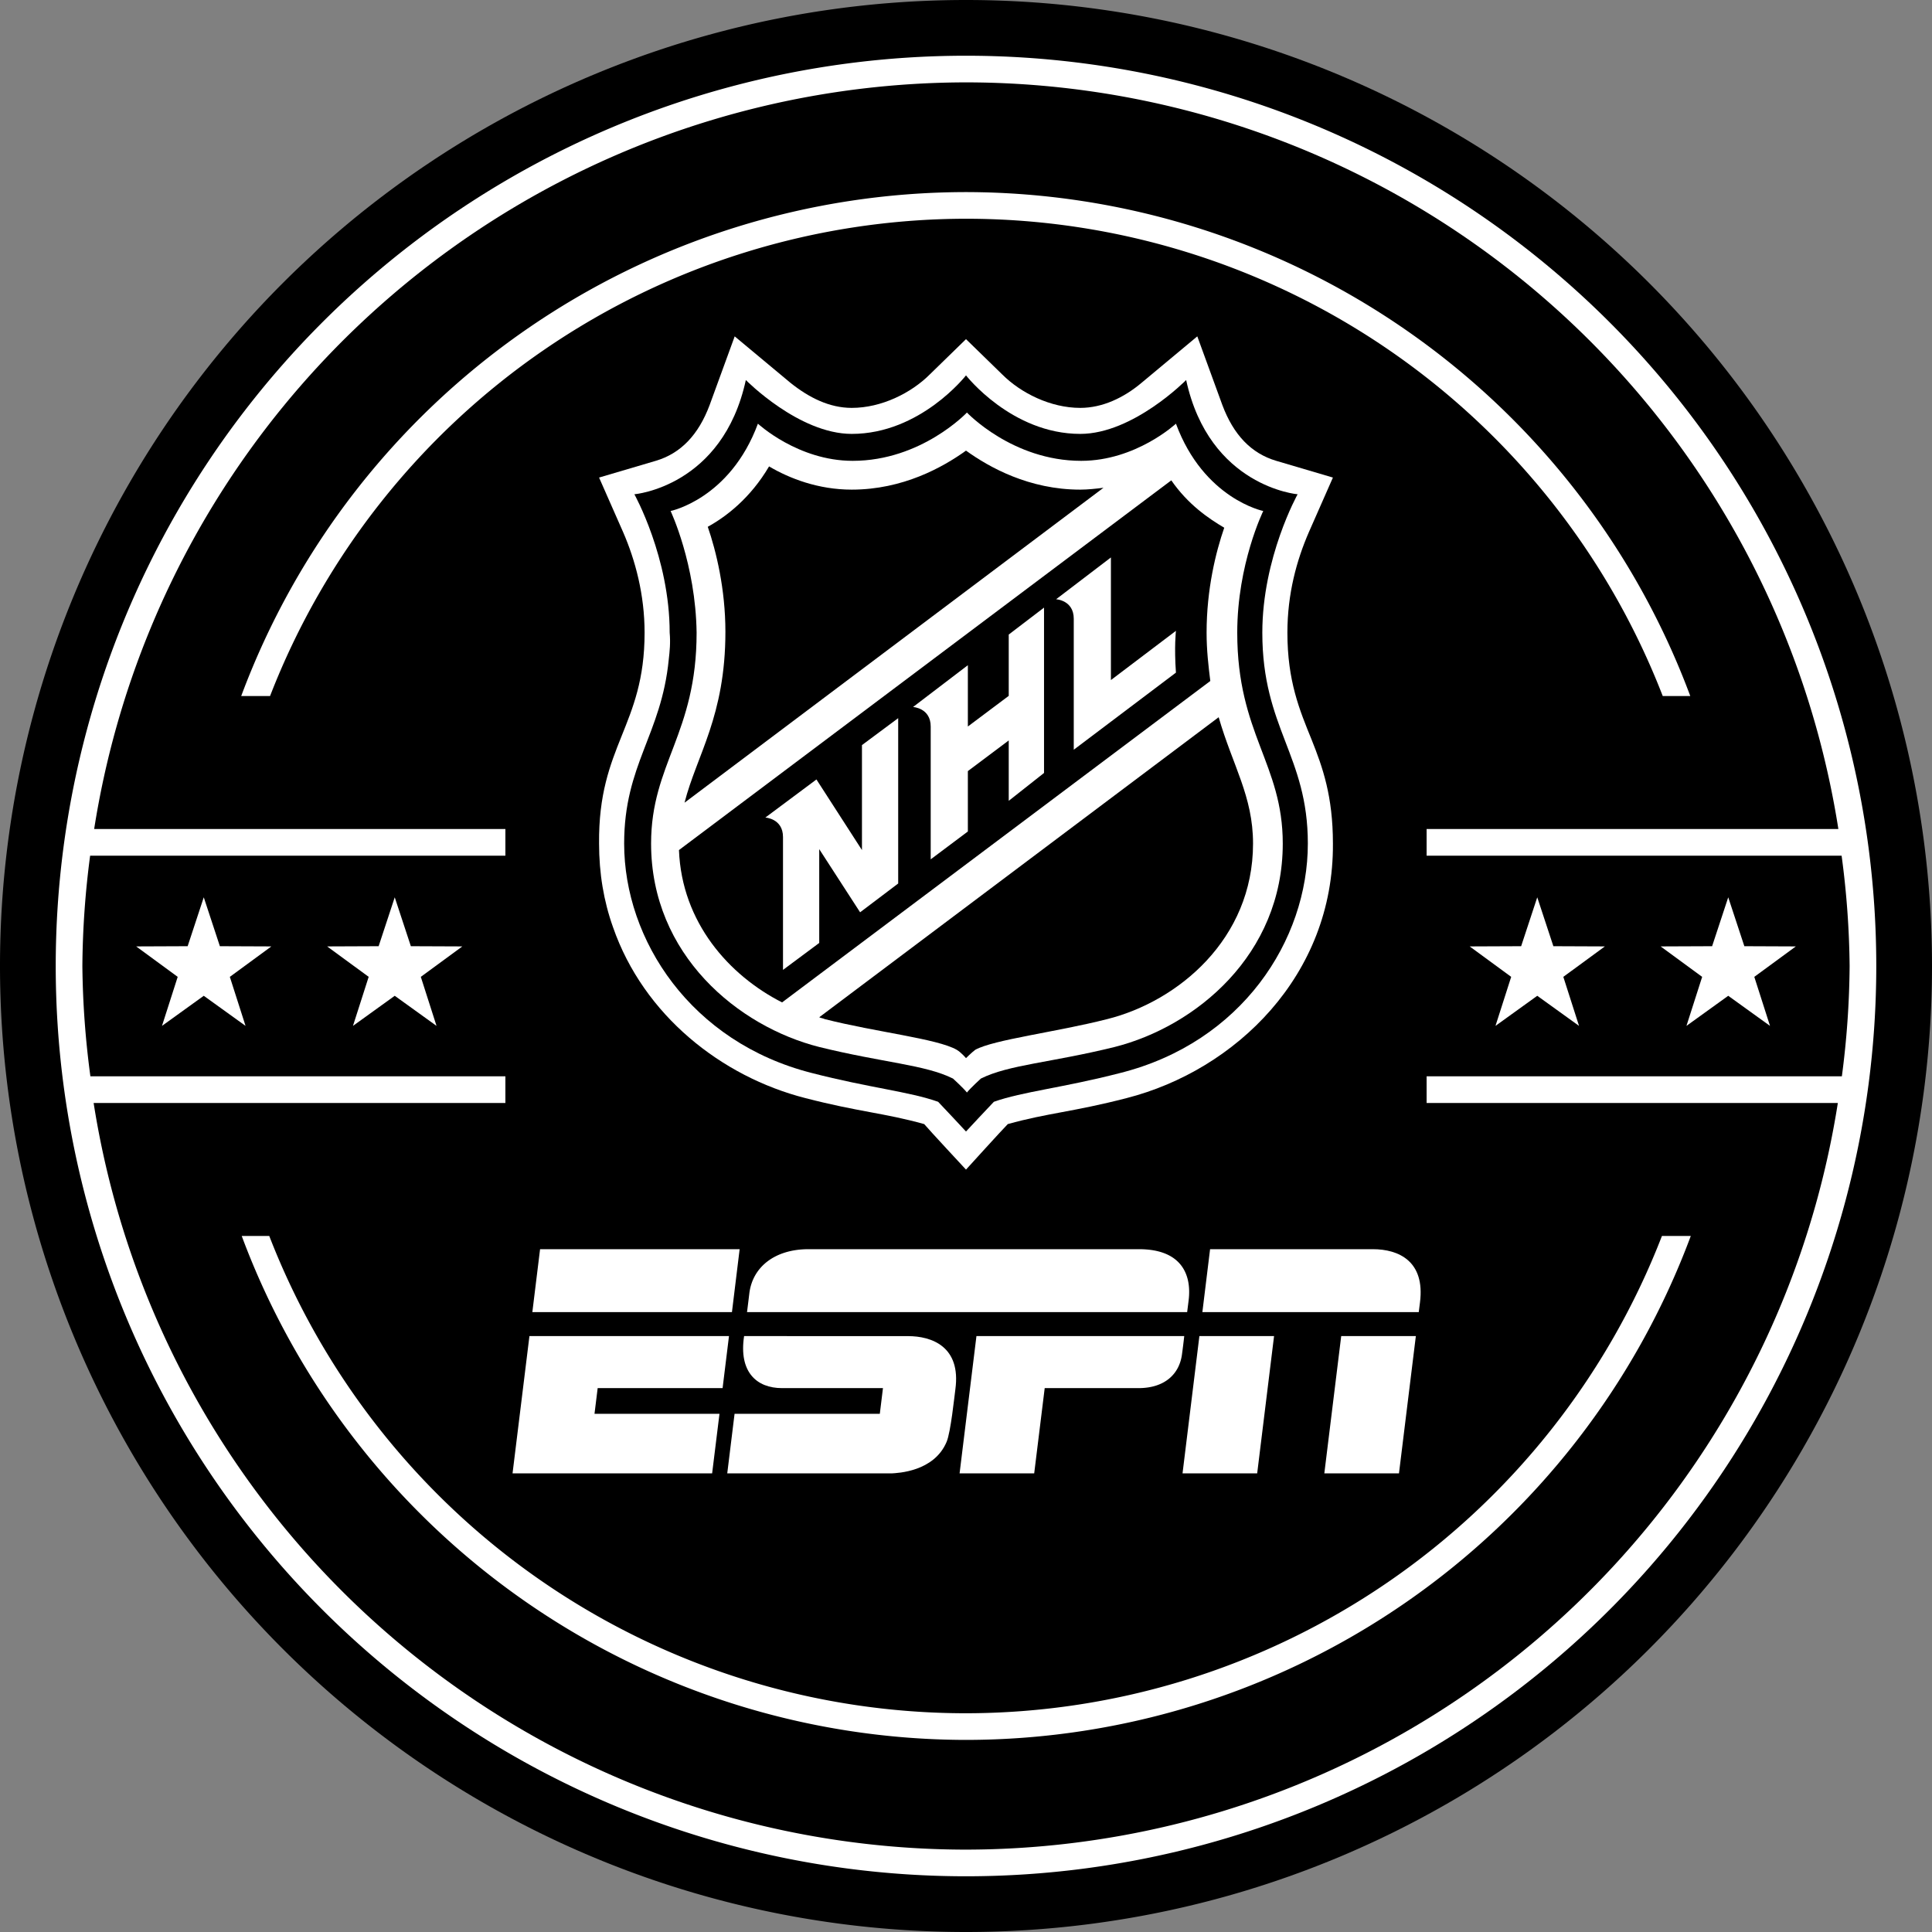 <svg height="316.228" viewBox="0 0 3697 3697" width="316.228" xmlns="http://www.w3.org/2000/svg"><rect x="0" y="0" width="3697" height="3697" fill="#808080" stroke="none"/><g stroke-width="1"><path d="m1848.5 0a1848.5 1848.5 0 0 0 -1848.5 1848.5 1848.5 1848.5 0 0 0 1848.5 1848.5 1848.5 1848.5 0 0 0 1848.5-1848.5 1848.5 1848.5 0 0 0 -1848.5-1848.5z"/><path d="m1848.5 157.633a1690.866 1690.866 0 0 0 -1668.318 1428.762h786.9v51h-794.609a1690.866 1690.866 0 0 0 -14.84 211.105 1690.866 1690.866 0 0 0 15.344 211.106h794.105v51h-787.916a1690.866 1690.866 0 0 0 1669.334 1428.76 1690.866 1690.866 0 0 0 1668.316-1428.76h-786.898v-51h794.607a1690.866 1690.866 0 0 0 14.84-211.106 1690.866 1690.866 0 0 0 -15.342-211.105h-794.105v-51h787.914a1690.866 1690.866 0 0 0 -1669.332-1428.762zm0-51a1741.866 1741.866 0 0 1 1741.865 1741.867 1741.866 1741.866 0 0 1 -1741.865 1741.865 1741.866 1741.866 0 0 1 -1741.867-1741.865 1741.866 1741.866 0 0 1 1741.867-1741.867z" fill="#fff"/><path d="m1848.5 367.578a1480.922 1480.922 0 0 1 1385.955 964.316h-52.701a1429.922 1429.922 0 0 0 -1333.254-913.316 1429.922 1429.922 0 0 0 -1331.73 913.316h-55.199a1480.922 1480.922 0 0 1 1386.93-964.316z" fill="#fff"/><path d="m1405.889 643.648 106.654 88.877c35.551 28.441 74.657 47.994 117.318 47.994 56.882 0 113.763-28.441 149.315-63.992l69.326-67.547 69.324 67.547c35.551 35.551 92.433 63.992 149.314 63.992 42.661 0 83.545-19.553 117.318-47.994l106.654-88.877 47.994 131.539c21.331 56.882 55.104 92.432 103.098 106.652l108.432 31.996-46.217 104.877c-23.108 53.327-40.885 117.317-40.885 191.975 0 92.433 23.108 147.538 46.217 204.42 21.331 53.327 40.885 108.43 40.885 199.086 1.778 252.413-186.643 433.724-394.617 487.051-103.098 26.663-151.092 28.441-227.527 49.772-10.665 10.665-79.99 87.102-79.99 87.102s-71.103-76.436-79.99-87.102c-76.435-21.331-124.429-23.108-227.527-49.772-159.98-40.884-309.296-158.202-367.955-327.07-17.776-49.772-26.664-103.099-26.664-159.981-1.778-188.421 87.102-223.973 87.102-403.506 0-72.88-17.777-138.648-40.885-191.975l-46.217-104.877 108.432-31.996c47.994-14.22 81.767-49.771 103.098-106.652z" fill="#fff"/><path d="m1848.502 718.305s-87.101 111.986-218.641 111.986c-101.321 0-202.641-103.098-202.641-103.098-44.439 204.419-213.307 218.639-213.307 218.639s67.547 120.873 67.547 264.855c1.778 19.553 0 35.553-1.777 51.551-14.22 143.982-85.324 200.863-85.324 351.955 0 184.866 127.984 380.397 359.066 439.057 110.209 28.441 186.644 35.552 241.748 55.105 7.11 7.11 53.328 56.881 53.328 56.881s46.216-49.771 53.326-56.881c55.104-19.553 131.54-26.665 241.748-55.105 232.86-58.659 359.066-254.191 359.066-439.057 0-168.868-87.102-220.417-87.102-403.506 0-143.982 67.549-264.855 67.549-264.855s-168.868-14.22-213.307-218.639c0 0-101.322 103.098-202.643 103.098-131.539 0-218.639-111.986-218.639-111.986z"/><path d="m1850.279 789.408s87.1 92.432 218.639 92.432c104.876 0 181.31-71.102 181.31-71.102 53.327 143.982 167.092 167.09 167.092 167.09 0 0-49.772 101.32-49.772 232.859 0 193.754 87.1 250.636 87.1 403.506 0 213.307-167.091 350.179-321.738 389.285-122.651 30.218-202.642 33.774-255.969 60.438 0 0-19.552 17.776-26.662 26.664-7.11-8.888-26.664-26.664-26.664-26.664-53.327-26.663-133.317-30.219-255.969-60.438-154.648-39.106-321.738-175.978-321.738-389.285 0-152.87 87.102-209.752 87.102-403.506-1.778-131.539-49.772-232.859-49.772-232.859s113.763-23.108 167.09-167.09c0 0 76.435 71.102 181.311 71.102 131.539 0 218.641-92.432 218.641-92.432z" fill="#fff"/><path d="m1848.502 862.287c-44.439 31.996-120.875 74.658-218.641 74.658-63.992 0-119.097-21.331-158.203-44.439-35.551 60.437-81.767 95.988-117.318 115.541 15.998 46.217 33.773 119.096 33.773 200.863 0 161.758-55.105 236.417-78.213 327.072l801.68-602.594c-14.22 1.778-30.219 3.557-44.44 3.557-97.766 0-174.2-42.662-218.639-74.658z"/><path d="m2241.342 919.17-942.106 707.467c5.333 138.649 95.988 239.97 197.309 291.519l819.453-615.035c-3.555-28.441-7.109-58.66-7.109-92.434 0-83.545 17.775-154.647 33.773-200.863-30.218-17.776-69.324-44.438-101.32-90.654z"/><path d="m2125.801 1066.707v234.637l124.428-94.211s-3.555 30.219 0 79.99l-195.531 147.537v-250.635c0-35.551-33.773-37.328-33.773-37.328z" fill="#fff"/><path d="m1997.816 1162.695v316.404l-67.547 53.326v-115.541l-78.213 58.66v115.541l-71.103 53.326v-254.189c0-35.551-33.773-37.33-33.773-37.33l104.877-79.99v117.32l78.213-58.66v-117.318z" fill="#fff"/><path d="m2331.996 1372.445-764.35 574.152c3.555 1.778 7.111 1.777 10.666 3.555 97.766 24.886 215.083 37.329 252.412 58.66 8.888 5.333 17.777 15.998 17.777 15.998s10.665-10.665 17.775-15.998c35.551-19.553 154.647-33.774 252.412-58.66 135.094-33.774 279.076-152.87 279.076-335.959 0-90.655-39.106-149.315-65.769-241.748z"/><g fill="#fff"><path d="m1718.74 1374.225v316.404l-72.881 55.104-78.213-120.873v179.533l-69.324 51.549v-254.189c0-35.551-33.773-37.33-33.773-37.33l97.766-72.879 87.1 135.094v-200.863z"/><path d="m389.916 1717.047 30.83 93.572 98.521.406-79.467 58.238 30.059 93.824-79.943-57.582-79.943 57.582 30.059-93.824-79.467-58.238 98.521-.406z"/><path d="m755.369 1717.047 30.83 93.572 98.52.406-79.465 58.238 30.059 93.824-79.943-57.58-79.945 57.58 30.059-93.824-79.465-58.238 98.52-.406z"/><path d="m2941.631 1717.047 30.832 93.572 98.519.406-79.465 58.238 30.057 93.824-79.943-57.58-79.943 57.58 30.059-93.824-79.467-58.238 98.522-.406z"/><path d="m3307.084 1717.047 30.83 93.572 98.521.406-79.467 58.238 30.058 93.824-79.943-57.58-79.943 57.58 30.059-93.824-79.467-58.238 98.52-.406z"/><path d="m462.545 2365.106h52.701a1429.922 1429.922 0 0 0 1333.254 913.316 1429.922 1429.922 0 0 0 1331.73-913.316h55.199a1480.922 1480.922 0 0 1 -1386.93 964.316 1480.922 1480.922 0 0 1 -1385.955-964.316z"/><path d="m1033.461 2390.391h381.889l-14.725 120.394h-381.945l14.781-120.394h-.01z"/><path d="m1547.453 2390.391v.01c34.124.031 632.119 0 632.119 0 79.43 0 101.266 46.606 94.934 98.002-1.231 9.976-2.814 22.406-2.814 22.406h-842.213a5025.796 5025.796 0 0 0 4.348-35.359c6.031-51.019 48.897-85.14 113.627-85.055z"/><path d="m2315.566 2390.391h311.51c49.226 0 100.211 22.844 90.135 101.871-1.834 14.172-2.338 18.527-2.338 18.527h-414.058z"/><path d="m2295.111 2556.625 142.877.057-32.289 262.662-142.851.051 32.264-262.764z"/><path d="m2566.494 2556.625 142.826.057-32.289 262.662-142.851.051 32.314-262.764z"/><path d="m1013.107 2556.67h.02 381.844l-12.236 99.576h-239.055l-6.051 49.15 239.15.029-14.072 113.981h-381.92z"/><path d="m1423.875 2556.68c48.773 0 289.022.074 313.723.074 44.803 0 101.692 19.591 90.561 101.76-1.935 14.147-8.845 81.54-16.66 100.336-24.098 57.895-94.883 59.83-105.01 60.559-12.262.101-314.853 0-314.853 0l13.998-113.98 277.94-.031 6.031-49.227s-166.775.076-193.234.076c-48.646 0-82.97-30.996-72.494-99.566z"/><path d="m1868.488 2556.68h397.625a1353.674 1353.674 0 0 1 -4.396 35.508c-5.076 36.721-32.416 64.068-83.275 64.068h-179.338l-20.102 163.154h-142.777z"/></g></g></svg>